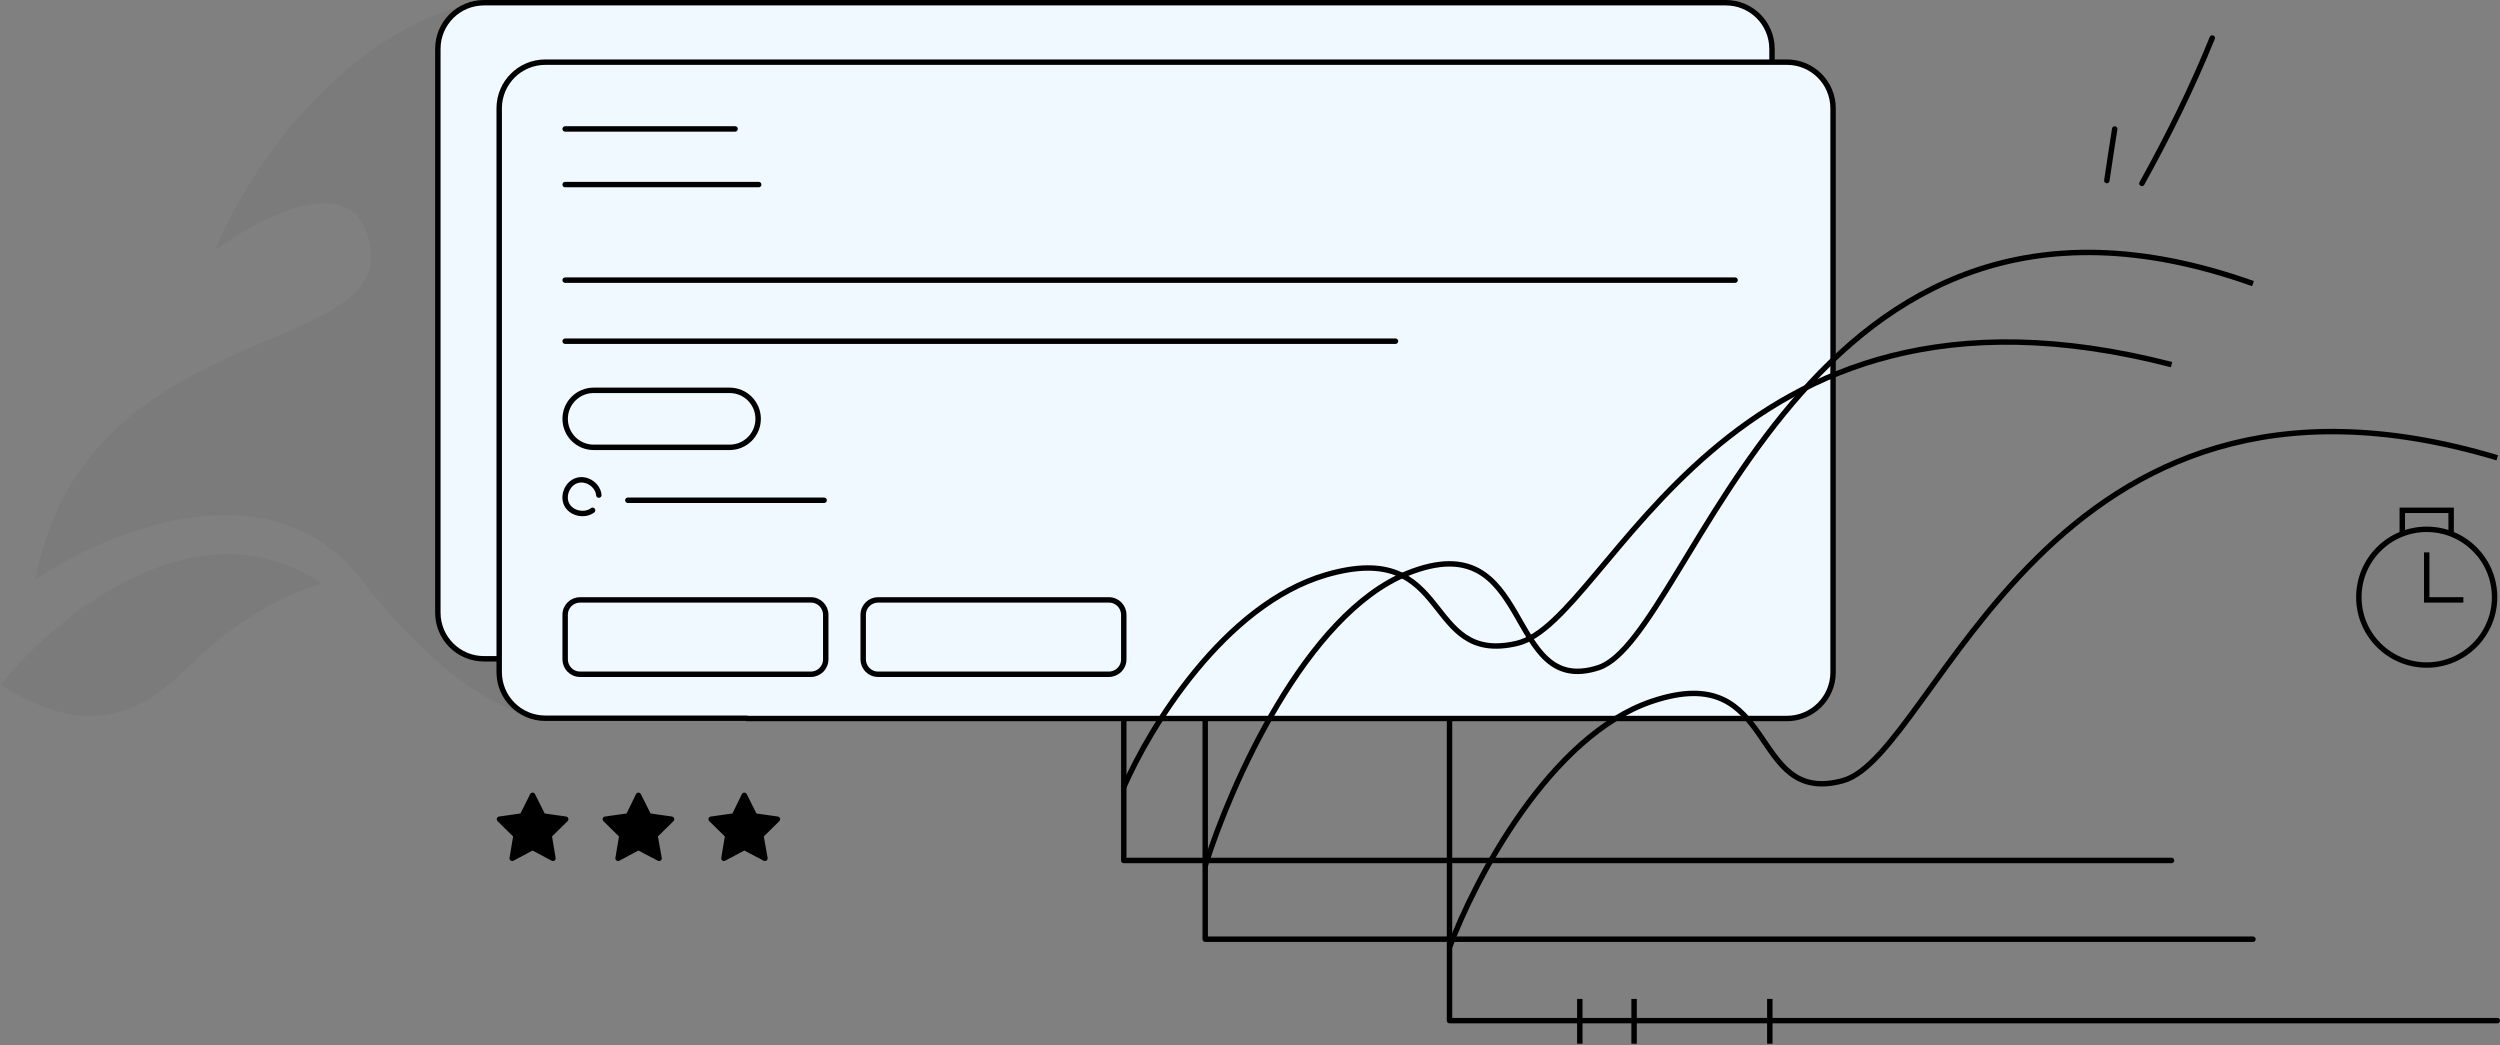 <?xml version="1.0" encoding="UTF-8"?> <svg xmlns="http://www.w3.org/2000/svg" width="921" height="385" viewBox="0 0 921 385" fill="none"><rect x="0" y="0" width="921" height="385" fill="#808080" stroke="none"/> <path d="M196.2 312.2L188.7 316.2L190.1 307.8L184 301.8L192.4 300.6L196.2 293L200 300.6L208.4 301.8L202.3 307.8L203.7 316.2L196.2 312.2Z" fill="black" stroke="black" stroke-width="2" stroke-miterlimit="10" stroke-linecap="round" stroke-linejoin="round"></path> <path d="M235.2 312.2L227.7 316.2L229.1 307.8L223 301.8L231.5 300.6L235.2 293L239 300.6L247.4 301.8L241.3 307.8L242.8 316.2L235.2 312.2Z" fill="black" stroke="black" stroke-width="2" stroke-miterlimit="10" stroke-linecap="round" stroke-linejoin="round"></path> <path d="M274.2 312.2L266.7 316.2L268.1 307.8L262 301.8L270.5 300.6L274.2 293L278 300.6L286.4 301.8L280.3 307.8L281.8 316.2L274.2 312.2Z" fill="black" stroke="black" stroke-width="2" stroke-miterlimit="10" stroke-linecap="round" stroke-linejoin="round"></path> <path opacity="0.04" d="M79.05 92.309C106.832 28.842 158.5 -1.5 184.253 1L204 264.949C194.24 265.781 166.413 256.667 133.184 213.557C99.954 170.446 39.216 195.594 13 213.557C31.045 118.754 141.014 131.727 136.588 92.309C133.047 60.775 96.754 79.17 79.05 92.309Z" fill="black"></path> <path d="M635.803 242.7H178.303C168.903 242.7 161.303 235.1 161.303 225.7V18C161.303 8.6 168.903 1 178.303 1H635.803C645.203 1 652.803 8.6 652.803 18V225.8C652.803 235.1 645.203 242.7 635.803 242.7Z" fill="#F0F9FF" stroke="black" stroke-width="2" stroke-miterlimit="10" stroke-linecap="round" stroke-linejoin="round"></path> <path d="M275.103 264.6H200.903C191.503 264.6 183.903 257 183.903 247.6V39.9C183.903 30.5 191.503 22.9 200.903 22.9H658.303C667.703 22.9 675.303 30.5 675.303 39.9V247.7C675.303 257.1 667.703 264.7 658.303 264.7H275.103" fill="#F0F9FF"></path> <path d="M275.103 264.6H200.903C191.503 264.6 183.903 257 183.903 247.6V39.9C183.903 30.5 191.503 22.9 200.903 22.9H658.303C667.703 22.9 675.303 30.5 675.303 39.9V247.7C675.303 257.1 667.703 264.7 658.303 264.7H275.103" stroke="black" stroke-width="2" stroke-miterlimit="10" stroke-linecap="round" stroke-linejoin="round"></path> <path d="M789.081 67.57C798.986 49.718 807.772 31.862 814.994 14" stroke="black" stroke-width="2" stroke-miterlimit="10" stroke-linecap="round" stroke-linejoin="round"></path> <path d="M776.158 66.512C777.13 60.132 778.025 53.817 779.062 47.512" stroke="black" stroke-width="2" stroke-miterlimit="10" stroke-linecap="round" stroke-linejoin="round"></path> <path d="M208.203 47.5C229.103 47.5 249.903 47.5 270.803 47.5" stroke="black" stroke-width="2" stroke-miterlimit="10" stroke-linecap="round" stroke-linejoin="round"></path> <path d="M208.203 68C232.003 68 255.803 68 279.503 68" stroke="black" stroke-width="2" stroke-miterlimit="10" stroke-linecap="round" stroke-linejoin="round"></path> <path d="M208.203 103.2C351.903 103.2 495.503 103.2 639.203 103.2" stroke="black" stroke-width="2" stroke-miterlimit="10" stroke-linecap="round" stroke-linejoin="round"></path> <path d="M208.203 125.7C310.203 125.7 412.103 125.7 514.103 125.7" stroke="black" stroke-width="2" stroke-miterlimit="10" stroke-linecap="round" stroke-linejoin="round"></path> <path d="M220.603 182.4C220.303 178.7 216.103 175.9 212.603 177C209.103 178 207.103 182.6 208.803 185.9C210.503 189.2 215.403 190.2 218.303 188" stroke="black" stroke-width="2" stroke-miterlimit="10" stroke-linecap="round" stroke-linejoin="round"></path> <path d="M231.303 184.3C255.403 184.3 279.503 184.3 303.603 184.3" stroke="black" stroke-width="2" stroke-miterlimit="10" stroke-linecap="round" stroke-linejoin="round"></path> <path d="M268.803 164.8H218.703C212.903 164.8 208.203 160.1 208.203 154.3C208.203 148.5 212.903 143.8 218.703 143.8H268.803C274.603 143.8 279.303 148.5 279.303 154.3C279.303 160.1 274.603 164.8 268.803 164.8Z" stroke="black" stroke-width="2" stroke-miterlimit="10" stroke-linecap="round" stroke-linejoin="round"></path> <path d="M260.203 248.4H213.703C210.603 248.4 208.203 245.9 208.203 242.9V226.5C208.203 223.4 210.703 221 213.703 221H298.703C301.803 221 304.203 223.5 304.203 226.5V242.9C304.203 246 301.703 248.4 298.703 248.4H260.203Z" stroke="black" stroke-width="2" stroke-miterlimit="10" stroke-linecap="round" stroke-linejoin="round"></path> <path d="M370 248.4H323.5C320.4 248.4 318 245.9 318 242.9V226.5C318 223.4 320.5 221 323.5 221H408.5C411.6 221 414 223.5 414 226.5V242.9C414 246 411.5 248.4 408.5 248.4H370Z" stroke="black" stroke-width="2" stroke-miterlimit="10" stroke-linecap="round" stroke-linejoin="round"></path> <path d="M118.637 214.977C72.543 184.006 20.482 226.937 0.212 252.274C17.941 263.261 41.133 273.099 66.707 248.111C88.406 226.909 105.914 218.463 118.637 214.977Z" fill="black" fill-opacity="0.04"></path> <path d="M414 290C423.371 268.333 450.978 222.681 488.605 211.751C535.639 198.089 523.745 245.287 558.885 237.006C594.025 228.726 633.49 91.273 800 134.331" stroke="black" stroke-width="2"></path> <path d="M800 317C671.291 317 542.709 317 414 317L414 265" stroke="black" stroke-width="2" stroke-miterlimit="10" stroke-linecap="round" stroke-linejoin="round"></path> <path d="M444 319C453.371 289.142 480.978 226.232 518.605 211.17C565.639 192.342 553.745 257.383 588.885 245.972C624.025 234.561 663.49 45.145 830 104.48" stroke="black" stroke-width="2"></path> <path d="M830 346C701.291 346 572.709 346 444 346L444 265" stroke="black" stroke-width="2" stroke-miterlimit="10" stroke-linecap="round" stroke-linejoin="round"></path> <path d="M534 349C543.371 323.898 570.978 271.009 608.605 258.346C655.639 242.518 643.745 297.198 678.885 287.605C714.025 278.012 753.49 118.768 920 168.652" stroke="black" stroke-width="2"></path> <path d="M920 376C791.291 376 662.709 376 534 376L534 265" stroke="black" stroke-width="2" stroke-miterlimit="10" stroke-linecap="round" stroke-linejoin="round"></path> <circle cx="894" cy="220" r="25" stroke="black" stroke-width="2"></circle> <path d="M885 196.053V188H903V197" stroke="black" stroke-width="2"></path> <path d="M894 203.5V221H907.5" stroke="black" stroke-width="2"></path> <path d="M582 368V384.5" stroke="black" stroke-width="2"></path> <path d="M652 368V384.5" stroke="black" stroke-width="2"></path> <path d="M602 368V384.5" stroke="black" stroke-width="2"></path> </svg> 